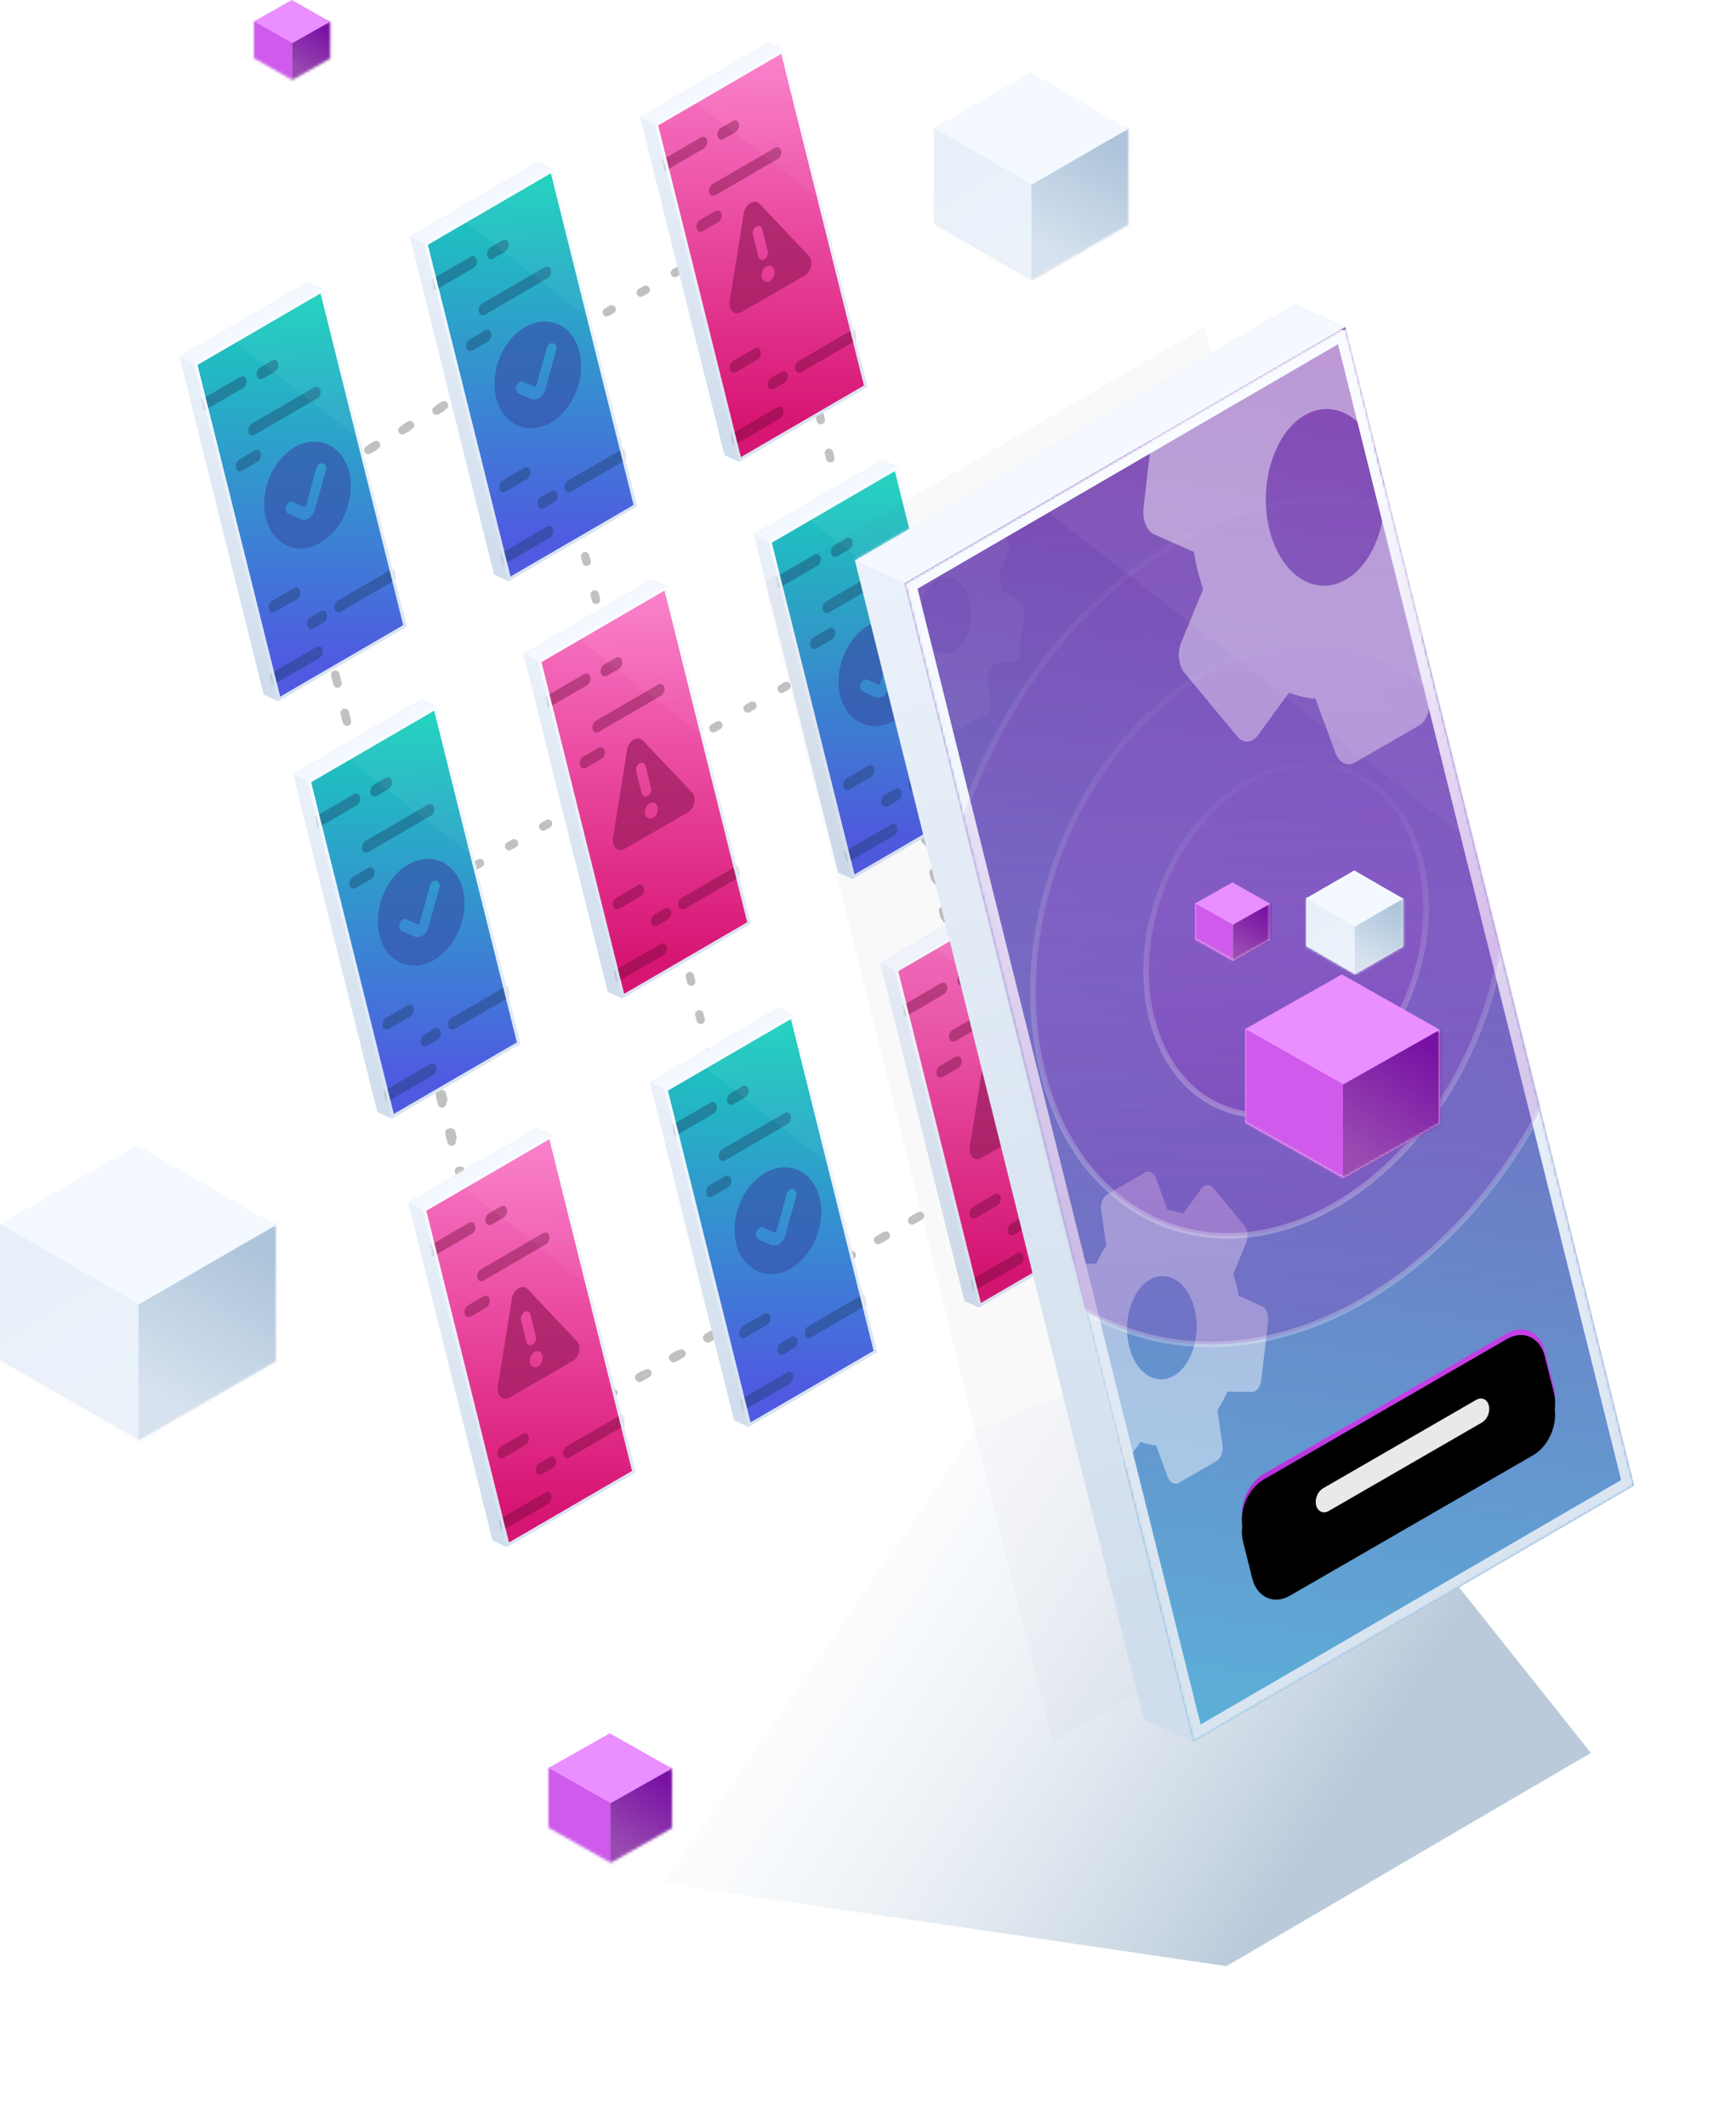 <?xml version="1.0" encoding="UTF-8"?> <svg xmlns="http://www.w3.org/2000/svg" xmlns:xlink="http://www.w3.org/1999/xlink" width="618" height="757" viewBox="0 0 618 757"><defs><linearGradient id="b" x1="41.593%" x2="50%" y1="14.233%" y2="93.709%"><stop offset="0%" stop-color="#EAF1FA"></stop><stop offset="100%" stop-color="#D0DDEC"></stop></linearGradient><path id="a" d="M46.118.644L.354 27.24l29.981 120.247 5.155 2.342L76.1 120.89 51.273 2.986z"></path><path id="d" d="M51.273 2.986L5.509 29.584 35.49 149.83l45.764-26.597z"></path><linearGradient id="f" x1="50%" x2="50%" y1="0%" y2="91.469%"><stop offset="0%" stop-color="#16D1BB"></stop><stop offset="100%" stop-color="#4F5AE1"></stop></linearGradient><linearGradient id="e" x1="44.754%" x2="51.326%" y1="10.531%" y2="91.092%"><stop offset="0%" stop-color="#F9FCFF"></stop><stop offset="100%" stop-color="#D9E4F1"></stop></linearGradient><path id="h" d="M51.273 2.986L5.509 29.584 35.49 149.83l45.764-26.597z"></path><linearGradient id="i" x1="40.28%" x2="63.439%" y1="34.664%" y2="72.929%"><stop offset="0%" stop-color="#FFF"></stop><stop offset="100%" stop-color="#FFF" stop-opacity=".76"></stop></linearGradient><path id="k" d="M46.118.644L.354 27.24l29.981 120.247 5.155 2.342L76.1 120.89 51.273 2.986z"></path><path id="m" d="M51.273 2.986L5.509 29.584 35.49 149.83l45.764-26.597z"></path><path id="o" d="M51.273 2.986L5.509 29.584 35.49 149.83l45.764-26.597z"></path><path id="q" d="M46.118.644L.354 27.24l29.981 120.247 5.155 2.342L76.1 120.89 51.273 2.986z"></path><path id="s" d="M51.273 2.986L5.509 29.584 35.49 149.83l45.764-26.597z"></path><linearGradient id="t" x1="50%" x2="50%" y1="0%" y2="91.469%"><stop offset="0%" stop-color="#FA7AC8"></stop><stop offset="100%" stop-color="#D71573"></stop></linearGradient><path id="v" d="M51.273 2.986L5.509 29.584 35.49 149.83l45.764-26.597z"></path><path id="x" d="M46.118.644L.354 27.24l29.981 120.247 5.155 2.342L76.1 120.89 51.273 2.986z"></path><path id="z" d="M51.273 2.986L5.509 29.584 35.49 149.83l45.764-26.597z"></path><path id="B" d="M51.273 2.986L5.509 29.584 35.49 149.83l45.764-26.597z"></path><path id="D" d="M46.118.644L.354 27.24l29.981 120.247 5.155 2.342L76.1 120.89 51.273 2.986z"></path><path id="F" d="M51.273 2.986L5.509 29.584 35.49 149.83l45.764-26.597z"></path><path id="H" d="M51.273 2.986L5.509 29.584 35.49 149.83l45.764-26.597z"></path><path id="J" d="M46.118.644L.354 27.24l29.981 120.247 5.155 2.342L76.1 120.89 51.273 2.986z"></path><path id="L" d="M51.273 2.986L5.509 29.584 35.49 149.83l45.764-26.597z"></path><path id="N" d="M51.273 2.986L5.509 29.584 35.49 149.83l45.764-26.597z"></path><path id="P" d="M46.118.644L.354 27.24l29.981 120.247 5.155 2.342L76.1 120.89 51.273 2.986z"></path><path id="R" d="M51.273 2.986L5.509 29.584 35.49 149.83l45.764-26.597z"></path><path id="T" d="M51.273 2.986L5.509 29.584 35.49 149.83l45.764-26.597z"></path><path id="V" d="M46.118.644L.354 27.24l29.981 120.247 5.155 2.342L76.1 120.89 51.273 2.986z"></path><path id="X" d="M51.273 2.986L5.509 29.584 35.49 149.83l45.764-26.597z"></path><path id="Z" d="M51.273 2.986L5.509 29.584 35.49 149.83l45.764-26.597z"></path><path id="ab" d="M46.118.644L.354 27.24l29.981 120.247 5.155 2.342L76.1 120.89 51.273 2.986z"></path><path id="ad" d="M51.273 2.986L5.509 29.584 35.49 149.83l45.764-26.597z"></path><path id="af" d="M51.273 2.986L5.509 29.584 35.49 149.83l45.764-26.597z"></path><filter id="ah" width="169.3%" height="135.8%" x="-34.7%" y="-17.9%"><feGaussianBlur in="SourceGraphic" stdDeviation="30"></feGaussianBlur></filter><linearGradient id="ai" x1="9.422%" x2="74.959%" y1="39.635%" y2="69.064%"><stop offset="0%" stop-color="#E9F1FA" stop-opacity="0"></stop><stop offset="100%" stop-color="#9DB4CB"></stop></linearGradient><filter id="aj" width="145.4%" height="165.2%" x="-22.7%" y="-32.6%"><feGaussianBlur in="SourceGraphic" stdDeviation="25"></feGaussianBlur></filter><linearGradient id="al" x1="41.593%" x2="50%" y1="14.233%" y2="93.709%"><stop offset="0%" stop-color="#EAF1FA"></stop><stop offset="100%" stop-color="#D0DDEC"></stop></linearGradient><path id="ak" d="M156.919.007L.015 91.198l102.792 412.274 17.673 8.032 139.23-99.223L174.593 8.038z"></path><linearGradient id="ao" x1="54.144%" x2="43.853%" y1="-8.394%" y2="132.339%"><stop offset="0%" stop-color="#8330AC"></stop><stop offset="100%" stop-color="#50D7E5"></stop></linearGradient><path id="an" d="M174.592 8.038L17.688 99.23 120.48 511.504l156.904-91.192z"></path><path id="ap" d="M174.592 8.038L17.688 99.23 120.48 511.504l156.904-91.192z"></path><linearGradient id="ar" x1="40.28%" x2="63.439%" y1="34.664%" y2="72.929%"><stop offset="0%" stop-color="#FFF"></stop><stop offset="100%" stop-color="#FFF" stop-opacity=".76"></stop></linearGradient><linearGradient id="au" x1="50%" x2="59.586%" y1="34.09%" y2="64.426%"><stop offset="0%" stop-color="#C43EE5"></stop><stop offset="100%" stop-color="#921DC6"></stop></linearGradient><path id="at" d="M128.392 409l86.603-50c5.739-3.314 11.744-.577 13.412 6.113l3.272 13.122c1.668 6.69-1.633 14.799-7.372 18.113l-86.603 50c-5.74 3.313-11.744.577-13.412-6.113l-3.272-13.122c-1.668-6.69 1.633-14.8 7.372-18.113z"></path><filter id="as" width="137.7%" height="146.6%" x="-18.8%" y="-16.6%"><feOffset dy="6" in="SourceAlpha" result="shadowOffsetOuter1"></feOffset><feGaussianBlur in="shadowOffsetOuter1" result="shadowBlurOuter1" stdDeviation="6"></feGaussianBlur><feColorMatrix in="shadowBlurOuter1" values="0 0 0 0 0.678 0 0 0 0 0.184 0 0 0 0 0.843 0 0 0 0.349 0"></feColorMatrix></filter><filter id="av" width="123.3%" height="128.8%" x="-11.7%" y="-7.8%"><feOffset dy="2" in="SourceAlpha" result="shadowOffsetInner1"></feOffset><feComposite in="shadowOffsetInner1" in2="SourceAlpha" k2="-1" k3="1" operator="arithmetic" result="shadowInnerInner1"></feComposite><feColorMatrix in="shadowInnerInner1" values="0 0 0 0 1 0 0 0 0 1 0 0 0 0 1 0 0 0 0.236 0"></feColorMatrix></filter><linearGradient id="aw" x1="44.754%" x2="51.326%" y1="10.531%" y2="91.092%"><stop offset="0%" stop-color="#F9FCFF"></stop><stop offset="100%" stop-color="#D9E4F1"></stop></linearGradient><linearGradient id="ay" x1="50%" x2="50%" y1="4.993%" y2="100%"><stop offset="0%" stop-color="#BC4ADB" stop-opacity=".02"></stop><stop offset="100%" stop-color="#8329AF" stop-opacity=".3"></stop></linearGradient><linearGradient id="ax" x1="50%" x2="50%" y1=".298%" y2="100%"><stop offset="0%" stop-color="#FFF" stop-opacity="0"></stop><stop offset="100%" stop-color="#FFF" stop-opacity=".277"></stop></linearGradient><linearGradient id="aA" x1="50%" x2="50%" y1="4.993%" y2="100%"><stop offset="0%" stop-color="#BC4ADB" stop-opacity=".02"></stop><stop offset="100%" stop-color="#8329AF" stop-opacity=".3"></stop></linearGradient><linearGradient id="az" x1="50%" x2="50%" y1=".298%" y2="100%"><stop offset="0%" stop-color="#FFF" stop-opacity="0"></stop><stop offset="100%" stop-color="#FFF" stop-opacity=".277"></stop></linearGradient><linearGradient id="aC" x1="50%" x2="50%" y1="4.993%" y2="100%"><stop offset="0%" stop-color="#BC4ADB" stop-opacity=".02"></stop><stop offset="100%" stop-color="#8329AF" stop-opacity=".3"></stop></linearGradient><linearGradient id="aB" x1="50%" x2="50%" y1=".298%" y2="100%"><stop offset="0%" stop-color="#FFF" stop-opacity="0"></stop><stop offset="100%" stop-color="#FFF" stop-opacity=".277"></stop></linearGradient><path id="aD" d="M20.225 0l-.001 9.786 1.6-.902 1.904 1.075V.218h20.26v21.206l-.033-.001-21.79 12.311L.019 21.223H.011l-.001-.005-.01-.005.01-.007L.011 0h20.214z"></path><linearGradient id="aF" x1="65.162%" x2="32.219%" y1="11.326%" y2="89.834%"><stop offset="0%" stop-color="#7912A3"></stop><stop offset="100%" stop-color="#994BB2"></stop></linearGradient><path id="aG" d="M12.479 0l-.001 6.039.987-.557 1.176.663V.135h12.5v13.084l-.019-.001-13.446 7.597-13.664-7.72H.007l-.001-.004L0 13.089l.006-.004V0H12.48z"></path><linearGradient id="aI" x1="65.162%" x2="32.219%" y1="11.326%" y2="89.834%"><stop offset="0%" stop-color="#7912A3"></stop><stop offset="100%" stop-color="#994BB2"></stop></linearGradient><path id="aJ" d="M31.843 0l-.001 15.409 2.518-1.422 2.999 1.695V.342h31.897v33.359l.002.002h-.002v.028h-.05L34.898 53.114.032 33.416H.017v-.008L0 33.398l.017-.01V0h31.826z"></path><linearGradient id="aL" x1="65.162%" x2="32.219%" y1="11.326%" y2="89.834%"><stop offset="0%" stop-color="#7912A3"></stop><stop offset="100%" stop-color="#994BB2"></stop></linearGradient><path id="aM" d="M12.264 0l-.001 5.935.97-.548 1.155.653V.132h12.285v12.859h-.019L13.44 20.456.012 12.869H.007l-.001-.004L0 12.863l.006-.004V0h12.258z"></path><linearGradient id="aO" x1="65.162%" x2="32.219%" y1="11.326%" y2="89.834%"><stop offset="0%" stop-color="#7912A3"></stop><stop offset="100%" stop-color="#994BB2"></stop></linearGradient><path id="aP" d="M31.77 0v15.712l2.512-1.45 2.993 1.729V.35H69.1v34.013l.002.002h-.002v.029l-.049-.001-34.231 19.765L.03 34.072H.017v-.008L0 34.054l.017-.01V0h31.754z"></path><linearGradient id="aQ" x1="36.56%" x2="69.96%" y1="7.626%" y2="92.949%"><stop offset="0%" stop-color="#E7F0F9"></stop><stop offset="100%" stop-color="#EBF2FA"></stop></linearGradient><linearGradient id="aS" x1="64.276%" x2="36.085%" y1="11.255%" y2="86.646%"><stop offset="0%" stop-color="#ADC4DA"></stop><stop offset="100%" stop-color="#D7E2EF"></stop></linearGradient><path id="aT" d="M15.885 0v7.856l1.256-.725 1.496.864V.175H34.55l-.001 17.006.001.001-.001.001v.014l-.023-.001-17.117 9.883L.016 17.036H.009l-.001-.004L0 17.027l.008-.005V0h15.877z"></path><linearGradient id="aU" x1="36.56%" x2="69.96%" y1="7.626%" y2="92.949%"><stop offset="0%" stop-color="#E7F0F9"></stop><stop offset="100%" stop-color="#EBF2FA"></stop></linearGradient><linearGradient id="aW" x1="64.276%" x2="36.085%" y1="11.255%" y2="86.646%"><stop offset="0%" stop-color="#ADC4DA"></stop><stop offset="100%" stop-color="#D7E2EF"></stop></linearGradient><path id="aX" d="M45.08 0v22.293l3.563-2.056 4.247 2.451V.496h45.156v48.263l.002.002h-.002v.041h-.071l-48.57 28.043L.043 48.346H.024v-.011L0 48.321l.024-.014V0H45.08z"></path><linearGradient id="aY" x1="36.56%" x2="69.96%" y1="7.626%" y2="92.949%"><stop offset="0%" stop-color="#E7F0F9"></stop><stop offset="100%" stop-color="#EBF2FA"></stop></linearGradient><linearGradient id="ba" x1="64.276%" x2="36.085%" y1="11.255%" y2="86.646%"><stop offset="0%" stop-color="#ADC4DA"></stop><stop offset="100%" stop-color="#D7E2EF"></stop></linearGradient></defs><g fill="none" fill-rule="evenodd"><path stroke="#C1C1C1" stroke-dasharray="2,12" stroke-linecap="round" stroke-linejoin="round" stroke-width="3" d="M276.881 88.06c-1.454-5.835-6.697-8.221-11.7-5.334l-152.716 88.171c-5.003 2.89-7.885 9.967-6.43 15.799l78.848 316.245c1.454 5.832 6.696 8.221 11.7 5.333l152.715-88.17c5.004-2.89 7.886-9.97 6.432-15.801L276.88 88.06z"></path><path stroke="#C1C1C1" stroke-dasharray="2,12" stroke-linecap="round" stroke-linejoin="round" stroke-width="3" d="M192.881 136.06c-1.454-5.835-6.697-8.221-11.7-5.334l-68.716 40.171c-5.003 2.89-7.885 9.967-6.43 15.799l78.848 316.245c1.454 5.832 6.696 8.221 11.7 5.333l68.715-40.17c5.004-2.89 7.886-9.97 6.432-15.801L192.88 136.06z"></path><path stroke="#C1C1C1" stroke-dasharray="2,12" stroke-linecap="round" stroke-linejoin="round" stroke-width="3" d="M314.881 236.06c-1.454-5.835-6.697-8.221-11.7-5.334l-152.716 88.171c-5.003 2.89-7.885 9.967-6.43 15.799l40.848 168.245c1.454 5.832 6.696 8.221 11.7 5.333l152.715-88.17c5.004-2.89 7.886-9.97 6.432-15.801L314.88 236.06z"></path><g transform="translate(63.55 99.75)"><mask id="c" fill="#fff"><use xlink:href="#a"></use></mask><use fill="url(#b)" xlink:href="#a"></use><path fill="#F4F9FF" d="M43.69-.497L-2.072 26.1l7.586 3.469L51.276 2.973z" mask="url(#c)"></path><mask id="g" fill="#fff"><use xlink:href="#d"></use></mask><path fill="url(#f)" stroke="url(#e)" stroke-width="1.05" d="M50.932 3.791L6.114 29.84 35.83 149.025l44.819-26.048L50.932 3.791z" mask="url(#g)"></path><g fill="#193860" mask="url(#g)" opacity=".387"><path d="M24.158 35.394c-.273-1.094-1.255-1.54-2.191-.997L8.326 42.325c-.937.545-1.476 1.875-1.203 2.97.273 1.094 1.255 1.54 2.192.996l13.64-7.928c.937-.544 1.476-1.874 1.203-2.97zM50.525 39.086c-.273-1.094-1.255-1.541-2.192-.997L26.134 50.991c-.936.545-1.475 1.875-1.202 2.97.273 1.094 1.255 1.54 2.191.996l22.2-12.902c.936-.544 1.475-1.875 1.202-2.969zM35.481 29.566c-.273-1.094-1.255-1.54-2.191-.996l-4.212 2.448c-.937.544-1.476 1.875-1.203 2.97.273 1.094 1.255 1.54 2.192.996l4.212-2.448c.936-.545 1.475-1.875 1.202-2.97zM51.336 131.429c-.273-1.095-1.255-1.541-2.191-.997l-18.506 10.755c-.937.545-1.475 1.875-1.203 2.97.273 1.094 1.255 1.54 2.192.996l18.506-10.755c.936-.544 1.475-1.875 1.202-2.97zM52.87 118.788c-.273-1.094-1.255-1.54-2.192-.996l-3.648 2.12c-.936.544-1.475 1.875-1.202 2.97.273 1.094 1.255 1.54 2.191.996l3.648-2.12c.937-.545 1.476-1.875 1.203-2.97zM43.244 110.523c-.273-1.095-1.255-1.541-2.192-.997l-7.636 4.438c-.937.545-1.476 1.875-1.203 2.97.273 1.094 1.255 1.54 2.192.996l7.636-4.438c.937-.544 1.475-1.875 1.203-2.97zM78.634 103.517c-.273-1.094-1.255-1.54-2.192-.996l-19.689 11.443c-.937.545-1.476 1.875-1.203 2.97.273 1.094 1.255 1.54 2.192.996l19.69-11.443c.936-.545 1.475-1.875 1.202-2.97zM29.295 61.604c-.273-1.095-1.255-1.541-2.192-.997l-5.473 3.181c-.937.544-1.476 1.875-1.203 2.97.273 1.094 1.255 1.54 2.192.996l5.473-3.181c.937-.544 1.476-1.875 1.203-2.97z"></path></g><path fill="#3656AC" fill-opacity=".708" d="M41.361 59.395c-8.082 4.667-12.676 16.187-10.175 25.52 2.5 9.333 11.21 13.173 19.292 8.506 8.083-4.666 12.676-16.186 10.175-25.52-2.5-9.332-11.21-13.172-19.292-8.506zm11.045 8.321l-3.857 13.935c-.345 1.26-1.103 2.362-2.072 3.01l-.247.142c-.9.519-1.874.601-2.705.23l-4.452-1.964c-.418-.184-.731-.58-.87-1.1-.29-1.078.24-2.407 1.174-2.946.45-.26.939-.303 1.356-.12l3.859 1.702c.139.063.302.049.453-.038a.872.872 0 0 0 .382-.526l3.638-13.11c.189-.68.615-1.262 1.15-1.57.932-.54 1.937-.096 2.226.98.114.426.105.908-.025 1.375h-.01z" mask="url(#g)"></path><mask id="j" fill="#fff"><use xlink:href="#h"></use></mask><path stroke="url(#e)" stroke-width="1.05" d="M50.932 3.791L6.114 29.84 35.83 149.025l44.819-26.048L50.932 3.791z"></path><path fill="url(#i)" d="M10.586 14.536l70.668 55.13L56.38-11.147z" mask="url(#j)" opacity=".239"></path></g><g transform="translate(145.55 57)"><mask id="l" fill="#fff"><use xlink:href="#k"></use></mask><use fill="url(#b)" xlink:href="#k"></use><path fill="#F4F9FF" d="M43.69-.497L-2.072 26.1l7.586 3.469L51.276 2.973z" mask="url(#l)"></path><mask id="n" fill="#fff"><use xlink:href="#m"></use></mask><path fill="url(#f)" stroke="url(#e)" stroke-width="1.05" d="M50.932 3.791L6.114 29.84 35.83 149.025l44.819-26.048L50.932 3.791z" mask="url(#n)"></path><g fill="#193860" mask="url(#n)" opacity=".387"><path d="M24.158 35.394c-.273-1.094-1.255-1.54-2.191-.997L8.326 42.325c-.937.545-1.476 1.875-1.203 2.97.273 1.094 1.255 1.54 2.192.996l13.64-7.928c.937-.544 1.476-1.874 1.203-2.97zM50.525 39.086c-.273-1.094-1.255-1.541-2.192-.997L26.134 50.991c-.936.545-1.475 1.875-1.202 2.97.273 1.094 1.255 1.54 2.191.996l22.2-12.902c.936-.544 1.475-1.875 1.202-2.969zM35.481 29.566c-.273-1.094-1.255-1.54-2.191-.996l-4.212 2.448c-.937.544-1.476 1.875-1.203 2.97.273 1.094 1.255 1.54 2.192.996l4.212-2.448c.936-.545 1.475-1.875 1.202-2.97zM51.336 131.429c-.273-1.095-1.255-1.541-2.191-.997l-18.506 10.755c-.937.545-1.475 1.875-1.203 2.97.273 1.094 1.255 1.54 2.192.996l18.506-10.755c.936-.544 1.475-1.875 1.202-2.97zM52.87 118.788c-.273-1.094-1.255-1.54-2.192-.996l-3.648 2.12c-.936.544-1.475 1.875-1.202 2.97.273 1.094 1.255 1.54 2.191.996l3.648-2.12c.937-.545 1.476-1.875 1.203-2.97zM43.244 110.523c-.273-1.095-1.255-1.541-2.192-.997l-7.636 4.438c-.937.545-1.476 1.875-1.203 2.97.273 1.094 1.255 1.54 2.192.996l7.636-4.438c.937-.544 1.475-1.875 1.203-2.97zM78.634 103.517c-.273-1.094-1.255-1.54-2.192-.996l-19.689 11.443c-.937.545-1.476 1.875-1.203 2.97.273 1.094 1.255 1.54 2.192.996l19.69-11.443c.936-.545 1.475-1.875 1.202-2.97zM29.295 61.604c-.273-1.095-1.255-1.541-2.192-.997l-5.473 3.181c-.937.544-1.476 1.875-1.203 2.97.273 1.094 1.255 1.54 2.192.996l5.473-3.181c.937-.544 1.476-1.875 1.203-2.97z"></path></g><path fill="#3656AC" fill-opacity=".708" d="M41.361 59.395c-8.082 4.667-12.676 16.187-10.175 25.52 2.5 9.333 11.21 13.173 19.292 8.506 8.083-4.666 12.676-16.186 10.175-25.52-2.5-9.332-11.21-13.172-19.292-8.506zm11.045 8.321l-3.857 13.935c-.345 1.26-1.103 2.362-2.072 3.01l-.247.142c-.9.519-1.874.601-2.705.23l-4.452-1.964c-.418-.184-.731-.58-.87-1.1-.29-1.078.24-2.407 1.174-2.946.45-.26.939-.303 1.356-.12l3.859 1.702c.139.063.302.049.453-.038a.872.872 0 0 0 .382-.526l3.638-13.11c.189-.68.615-1.262 1.15-1.57.932-.54 1.937-.096 2.226.98.114.426.105.908-.025 1.375h-.01z" mask="url(#n)"></path><mask id="p" fill="#fff"><use xlink:href="#o"></use></mask><path stroke="url(#e)" stroke-width="1.05" d="M50.932 3.791L6.114 29.84 35.83 149.025l44.819-26.048L50.932 3.791z"></path><path fill="url(#i)" d="M10.586 14.536l70.668 55.13L56.38-11.147z" mask="url(#p)" opacity=".239"></path></g><g transform="translate(227.55 14.5)"><mask id="r" fill="#fff"><use xlink:href="#q"></use></mask><use fill="url(#b)" xlink:href="#q"></use><path fill="#F4F9FF" d="M43.69-.497L-2.072 26.1l7.586 3.469L51.276 2.973z" mask="url(#r)"></path><mask id="u" fill="#fff"><use xlink:href="#s"></use></mask><path fill="url(#t)" stroke="url(#e)" stroke-width="1.05" d="M50.932 3.791L6.114 29.84 35.83 149.025l44.819-26.048L50.932 3.791z" mask="url(#u)"></path><g fill="#610431" mask="url(#u)" opacity=".387"><path d="M49.145 130.432c.936-.544 1.918-.098 2.191.997.273 1.094-.266 2.425-1.202 2.969l-18.506 10.755c-.937.545-1.919.098-2.192-.996-.272-1.095.266-2.425 1.203-2.97zm1.533-12.64c.937-.545 1.919-.098 2.192.996.273 1.095-.266 2.425-1.203 2.97l-3.648 2.12c-.936.544-1.918.098-2.191-.997-.273-1.094.266-2.425 1.202-2.969zm-9.626-8.266c.937-.544 1.919-.098 2.192.997.272 1.094-.266 2.425-1.203 2.969l-7.636 4.438c-.937.544-1.919.098-2.192-.997-.273-1.094.266-2.424 1.203-2.969zm35.39-7.005c.937-.545 1.919-.098 2.192.996.273 1.095-.266 2.425-1.203 2.97l-19.69 11.443c-.936.544-1.918.098-2.19-.997-.274-1.094.265-2.424 1.202-2.969zM27.103 60.607c.937-.544 1.919-.098 2.192.997.273 1.094-.266 2.425-1.203 2.969l-5.473 3.181c-.937.544-1.92.098-2.192-.997-.273-1.094.266-2.425 1.203-2.969zm21.23-22.518c.937-.544 1.92-.097 2.192.997.273 1.094-.266 2.425-1.203 2.97L27.123 54.956c-.936.545-1.918.098-2.191-.996-.273-1.095.266-2.425 1.202-2.97zm-26.366-3.692c.936-.544 1.918-.097 2.191.997.273 1.095-.266 2.425-1.202 2.97L9.315 46.29c-.937.545-1.919.098-2.192-.996-.273-1.095.266-2.425 1.203-2.97zM33.29 28.57c.936-.545 1.918-.098 2.191.996.273 1.095-.266 2.425-1.202 2.97l-4.212 2.448c-.937.544-1.919.098-2.192-.997-.273-1.094.266-2.425 1.203-2.97z"></path></g><path fill="#991B5B" fill-opacity=".681" d="M42.916 58.082c-.862-.906-2.152-1.043-3.343-.356-1.19.688-2.096 2.092-2.347 3.64l-5.012 31.42c-.227 1.45.159 2.813 1.016 3.587.866.762 2.074.834 3.19.19L58.87 83.6c1.112-.646 1.981-1.916 2.296-3.357.304-1.444 0-2.854-.803-3.709L42.916 58.082zm.73 26.166c-.355-1.42.356-3.168 1.575-3.871 1.218-.704 2.512-.114 2.866 1.306.354 1.42-.357 3.168-1.576 3.871-1.218.703-2.512.114-2.866-1.306zm-3.157-15.206c-.266-1.065.268-2.375 1.182-2.903.913-.528 1.884-.085 2.15.98l1.936 7.766c.265 1.065-.268 2.375-1.182 2.903-.914.528-1.884.085-2.15-.98l-1.936-7.766z" mask="url(#u)"></path><mask id="w" fill="#fff"><use xlink:href="#v"></use></mask><path stroke="url(#e)" stroke-width="1.05" d="M50.932 3.791L6.114 29.84 35.83 149.025l44.819-26.048L50.932 3.791z"></path><path fill="url(#i)" d="M10.586 14.536l70.668 55.13L56.38-11.147z" mask="url(#w)" opacity=".239"></path></g><g transform="translate(104 248.25)"><mask id="y" fill="#fff"><use xlink:href="#x"></use></mask><use fill="url(#b)" xlink:href="#x"></use><path fill="#F4F9FF" d="M43.69-.497L-2.072 26.1l7.586 3.469L51.276 2.973z" mask="url(#y)"></path><mask id="A" fill="#fff"><use xlink:href="#z"></use></mask><path fill="url(#f)" stroke="url(#e)" stroke-width="1.05" d="M50.932 3.791L6.114 29.84 35.83 149.025l44.819-26.048L50.932 3.791z" mask="url(#A)"></path><g fill="#193860" mask="url(#A)" opacity=".387"><path d="M24.158 35.394c-.273-1.094-1.255-1.54-2.191-.997L8.326 42.325c-.937.545-1.476 1.875-1.203 2.97.273 1.094 1.255 1.54 2.192.996l13.64-7.928c.937-.544 1.476-1.874 1.203-2.97zM50.525 39.086c-.273-1.094-1.255-1.541-2.192-.997L26.134 50.991c-.936.545-1.475 1.875-1.202 2.97.273 1.094 1.255 1.54 2.191.996l22.2-12.902c.936-.544 1.475-1.875 1.202-2.969zM35.481 29.566c-.273-1.094-1.255-1.54-2.191-.996l-4.212 2.448c-.937.544-1.476 1.875-1.203 2.97.273 1.094 1.255 1.54 2.192.996l4.212-2.448c.936-.545 1.475-1.875 1.202-2.97zM51.336 131.429c-.273-1.095-1.255-1.541-2.191-.997l-18.506 10.755c-.937.545-1.475 1.875-1.203 2.97.273 1.094 1.255 1.54 2.192.996l18.506-10.755c.936-.544 1.475-1.875 1.202-2.97zM52.87 118.788c-.273-1.094-1.255-1.54-2.192-.996l-3.648 2.12c-.936.544-1.475 1.875-1.202 2.97.273 1.094 1.255 1.54 2.191.996l3.648-2.12c.937-.545 1.476-1.875 1.203-2.97zM43.244 110.523c-.273-1.095-1.255-1.541-2.192-.997l-7.636 4.438c-.937.545-1.476 1.875-1.203 2.97.273 1.094 1.255 1.54 2.192.996l7.636-4.438c.937-.544 1.475-1.875 1.203-2.97zM78.634 103.517c-.273-1.094-1.255-1.54-2.192-.996l-19.689 11.443c-.937.545-1.476 1.875-1.203 2.97.273 1.094 1.255 1.54 2.192.996l19.69-11.443c.936-.545 1.475-1.875 1.202-2.97zM29.295 61.604c-.273-1.095-1.255-1.541-2.192-.997l-5.473 3.181c-.937.544-1.476 1.875-1.203 2.97.273 1.094 1.255 1.54 2.192.996l5.473-3.181c.937-.544 1.476-1.875 1.203-2.97z"></path></g><path fill="#3656AC" fill-opacity=".708" d="M41.361 59.395c-8.082 4.667-12.676 16.187-10.175 25.52 2.5 9.333 11.21 13.173 19.292 8.506 8.083-4.666 12.676-16.186 10.175-25.52-2.5-9.332-11.21-13.172-19.292-8.506zm11.045 8.321l-3.857 13.935c-.345 1.26-1.103 2.362-2.072 3.01l-.247.142c-.9.519-1.874.601-2.705.23l-4.452-1.964c-.418-.184-.731-.58-.87-1.1-.29-1.078.24-2.407 1.174-2.946.45-.26.939-.303 1.356-.12l3.859 1.702c.139.063.302.049.453-.038a.872.872 0 0 0 .382-.526l3.638-13.11c.189-.68.615-1.262 1.15-1.57.932-.54 1.937-.096 2.226.98.114.426.105.908-.025 1.375h-.01z" mask="url(#A)"></path><mask id="C" fill="#fff"><use xlink:href="#B"></use></mask><path stroke="url(#e)" stroke-width="1.05" d="M50.932 3.791L6.114 29.84 35.83 149.025l44.819-26.048L50.932 3.791z"></path><path fill="url(#i)" d="M10.586 14.536l70.668 55.13L56.38-11.147z" mask="url(#C)" opacity=".239"></path></g><g transform="translate(186 205.5)"><mask id="E" fill="#fff"><use xlink:href="#D"></use></mask><use fill="url(#b)" xlink:href="#D"></use><path fill="#F4F9FF" d="M43.69-.497L-2.072 26.1l7.586 3.469L51.276 2.973z" mask="url(#E)"></path><mask id="G" fill="#fff"><use xlink:href="#F"></use></mask><path fill="url(#t)" stroke="url(#e)" stroke-width="1.05" d="M50.932 3.791L6.114 29.84 35.83 149.025l44.819-26.048L50.932 3.791z" mask="url(#G)"></path><g fill="#610431" mask="url(#G)" opacity=".387"><path d="M49.145 130.432c.936-.544 1.918-.098 2.191.997.273 1.094-.266 2.425-1.202 2.969l-18.506 10.755c-.937.545-1.919.098-2.192-.996-.272-1.095.266-2.425 1.203-2.97zm1.533-12.64c.937-.545 1.919-.098 2.192.996.273 1.095-.266 2.425-1.203 2.97l-3.648 2.12c-.936.544-1.918.098-2.191-.997-.273-1.094.266-2.425 1.202-2.969zm-9.626-8.266c.937-.544 1.919-.098 2.192.997.272 1.094-.266 2.425-1.203 2.969l-7.636 4.438c-.937.544-1.919.098-2.192-.997-.273-1.094.266-2.424 1.203-2.969zm35.39-7.005c.937-.545 1.919-.098 2.192.996.273 1.095-.266 2.425-1.203 2.97l-19.69 11.443c-.936.544-1.918.098-2.19-.997-.274-1.094.265-2.424 1.202-2.969zM27.103 60.607c.937-.544 1.919-.098 2.192.997.273 1.094-.266 2.425-1.203 2.969l-5.473 3.181c-.937.544-1.92.098-2.192-.997-.273-1.094.266-2.425 1.203-2.969zm21.23-22.518c.937-.544 1.92-.097 2.192.997.273 1.094-.266 2.425-1.203 2.97L27.123 54.956c-.936.545-1.918.098-2.191-.996-.273-1.095.266-2.425 1.202-2.97zm-26.366-3.692c.936-.544 1.918-.097 2.191.997.273 1.095-.266 2.425-1.202 2.97L9.315 46.29c-.937.545-1.919.098-2.192-.996-.273-1.095.266-2.425 1.203-2.97zM33.29 28.57c.936-.545 1.918-.098 2.191.996.273 1.095-.266 2.425-1.202 2.97l-4.212 2.448c-.937.544-1.919.098-2.192-.997-.273-1.094.266-2.425 1.203-2.97z"></path></g><path fill="#991B5B" fill-opacity=".681" d="M42.916 58.082c-.862-.906-2.152-1.043-3.343-.356-1.19.688-2.096 2.092-2.347 3.64l-5.012 31.42c-.227 1.45.159 2.813 1.016 3.587.866.762 2.074.834 3.19.19L58.87 83.6c1.112-.646 1.981-1.916 2.296-3.357.304-1.444 0-2.854-.803-3.709L42.916 58.082zm.73 26.166c-.355-1.42.356-3.168 1.575-3.871 1.218-.704 2.512-.114 2.866 1.306.354 1.42-.357 3.168-1.576 3.871-1.218.703-2.512.114-2.866-1.306zm-3.157-15.206c-.266-1.065.268-2.375 1.182-2.903.913-.528 1.884-.085 2.15.98l1.936 7.766c.265 1.065-.268 2.375-1.182 2.903-.914.528-1.884.085-2.15-.98l-1.936-7.766z" mask="url(#G)"></path><mask id="I" fill="#fff"><use xlink:href="#H"></use></mask><path stroke="url(#e)" stroke-width="1.05" d="M50.932 3.791L6.114 29.84 35.83 149.025l44.819-26.048L50.932 3.791z"></path><path fill="url(#i)" d="M10.586 14.536l70.668 55.13L56.38-11.147z" mask="url(#I)" opacity=".239"></path></g><g transform="translate(268 163)"><mask id="K" fill="#fff"><use xlink:href="#J"></use></mask><use fill="url(#b)" xlink:href="#J"></use><path fill="#F4F9FF" d="M43.69-.497L-2.072 26.1l7.586 3.469L51.276 2.973z" mask="url(#K)"></path><mask id="M" fill="#fff"><use xlink:href="#L"></use></mask><path fill="url(#f)" stroke="url(#e)" stroke-width="1.05" d="M50.932 3.791L6.114 29.84 35.83 149.025l44.819-26.048L50.932 3.791z" mask="url(#M)"></path><g fill="#193860" mask="url(#M)" opacity=".387"><path d="M24.158 35.394c-.273-1.094-1.255-1.54-2.191-.997L8.326 42.325c-.937.545-1.476 1.875-1.203 2.97.273 1.094 1.255 1.54 2.192.996l13.64-7.928c.937-.544 1.476-1.874 1.203-2.97zM50.525 39.086c-.273-1.094-1.255-1.541-2.192-.997L26.134 50.991c-.936.545-1.475 1.875-1.202 2.97.273 1.094 1.255 1.54 2.191.996l22.2-12.902c.936-.544 1.475-1.875 1.202-2.969zM35.481 29.566c-.273-1.094-1.255-1.54-2.191-.996l-4.212 2.448c-.937.544-1.476 1.875-1.203 2.97.273 1.094 1.255 1.54 2.192.996l4.212-2.448c.936-.545 1.475-1.875 1.202-2.97zM51.336 131.429c-.273-1.095-1.255-1.541-2.191-.997l-18.506 10.755c-.937.545-1.475 1.875-1.203 2.97.273 1.094 1.255 1.54 2.192.996l18.506-10.755c.936-.544 1.475-1.875 1.202-2.97zM52.87 118.788c-.273-1.094-1.255-1.54-2.192-.996l-3.648 2.12c-.936.544-1.475 1.875-1.202 2.97.273 1.094 1.255 1.54 2.191.996l3.648-2.12c.937-.545 1.476-1.875 1.203-2.97zM43.244 110.523c-.273-1.095-1.255-1.541-2.192-.997l-7.636 4.438c-.937.545-1.476 1.875-1.203 2.97.273 1.094 1.255 1.54 2.192.996l7.636-4.438c.937-.544 1.475-1.875 1.203-2.97zM78.634 103.517c-.273-1.094-1.255-1.54-2.192-.996l-19.689 11.443c-.937.545-1.476 1.875-1.203 2.97.273 1.094 1.255 1.54 2.192.996l19.69-11.443c.936-.545 1.475-1.875 1.202-2.97zM29.295 61.604c-.273-1.095-1.255-1.541-2.192-.997l-5.473 3.181c-.937.544-1.476 1.875-1.203 2.97.273 1.094 1.255 1.54 2.192.996l5.473-3.181c.937-.544 1.476-1.875 1.203-2.97z"></path></g><path fill="#3656AC" fill-opacity=".708" d="M41.361 59.395c-8.082 4.667-12.676 16.187-10.175 25.52 2.5 9.333 11.21 13.173 19.292 8.506 8.083-4.666 12.676-16.186 10.175-25.52-2.5-9.332-11.21-13.172-19.292-8.506zm11.045 8.321l-3.857 13.935c-.345 1.26-1.103 2.362-2.072 3.01l-.247.142c-.9.519-1.874.601-2.705.23l-4.452-1.964c-.418-.184-.731-.58-.87-1.1-.29-1.078.24-2.407 1.174-2.946.45-.26.939-.303 1.356-.12l3.859 1.702c.139.063.302.049.453-.038a.872.872 0 0 0 .382-.526l3.638-13.11c.189-.68.615-1.262 1.15-1.57.932-.54 1.937-.096 2.226.98.114.426.105.908-.025 1.375h-.01z" mask="url(#M)"></path><mask id="O" fill="#fff"><use xlink:href="#N"></use></mask><path stroke="url(#e)" stroke-width="1.05" d="M50.932 3.791L6.114 29.84 35.83 149.025l44.819-26.048L50.932 3.791z"></path><path fill="url(#i)" d="M10.586 14.536l70.668 55.13L56.38-11.147z" mask="url(#O)" opacity=".239"></path></g><g transform="translate(145 400.75)"><mask id="Q" fill="#fff"><use xlink:href="#P"></use></mask><use fill="url(#b)" xlink:href="#P"></use><path fill="#F4F9FF" d="M43.69-.497L-2.072 26.1l7.586 3.469L51.276 2.973z" mask="url(#Q)"></path><mask id="S" fill="#fff"><use xlink:href="#R"></use></mask><path fill="url(#t)" stroke="url(#e)" stroke-width="1.05" d="M50.932 3.791L6.114 29.84 35.83 149.025l44.819-26.048L50.932 3.791z" mask="url(#S)"></path><g fill="#610431" mask="url(#S)" opacity=".387"><path d="M49.145 130.432c.936-.544 1.918-.098 2.191.997.273 1.094-.266 2.425-1.202 2.969l-18.506 10.755c-.937.545-1.919.098-2.192-.996-.272-1.095.266-2.425 1.203-2.97zm1.533-12.64c.937-.545 1.919-.098 2.192.996.273 1.095-.266 2.425-1.203 2.97l-3.648 2.12c-.936.544-1.918.098-2.191-.997-.273-1.094.266-2.425 1.202-2.969zm-9.626-8.266c.937-.544 1.919-.098 2.192.997.272 1.094-.266 2.425-1.203 2.969l-7.636 4.438c-.937.544-1.919.098-2.192-.997-.273-1.094.266-2.424 1.203-2.969zm35.39-7.005c.937-.545 1.919-.098 2.192.996.273 1.095-.266 2.425-1.203 2.97l-19.69 11.443c-.936.544-1.918.098-2.19-.997-.274-1.094.265-2.424 1.202-2.969zM27.103 60.607c.937-.544 1.919-.098 2.192.997.273 1.094-.266 2.425-1.203 2.969l-5.473 3.181c-.937.544-1.92.098-2.192-.997-.273-1.094.266-2.425 1.203-2.969zm21.23-22.518c.937-.544 1.92-.097 2.192.997.273 1.094-.266 2.425-1.203 2.97L27.123 54.956c-.936.545-1.918.098-2.191-.996-.273-1.095.266-2.425 1.202-2.97zm-26.366-3.692c.936-.544 1.918-.097 2.191.997.273 1.095-.266 2.425-1.202 2.97L9.315 46.29c-.937.545-1.919.098-2.192-.996-.273-1.095.266-2.425 1.203-2.97zM33.29 28.57c.936-.545 1.918-.098 2.191.996.273 1.095-.266 2.425-1.202 2.97l-4.212 2.448c-.937.544-1.919.098-2.192-.997-.273-1.094.266-2.425 1.203-2.97z"></path></g><path fill="#991B5B" fill-opacity=".681" d="M42.916 58.082c-.862-.906-2.152-1.043-3.343-.356-1.19.688-2.096 2.092-2.347 3.64l-5.012 31.42c-.227 1.45.159 2.813 1.016 3.587.866.762 2.074.834 3.19.19L58.87 83.6c1.112-.646 1.981-1.916 2.296-3.357.304-1.444 0-2.854-.803-3.709L42.916 58.082zm.73 26.166c-.355-1.42.356-3.168 1.575-3.871 1.218-.704 2.512-.114 2.866 1.306.354 1.42-.357 3.168-1.576 3.871-1.218.703-2.512.114-2.866-1.306zm-3.157-15.206c-.266-1.065.268-2.375 1.182-2.903.913-.528 1.884-.085 2.15.98l1.936 7.766c.265 1.065-.268 2.375-1.182 2.903-.914.528-1.884.085-2.15-.98l-1.936-7.766z" mask="url(#S)"></path><mask id="U" fill="#fff"><use xlink:href="#T"></use></mask><path stroke="url(#e)" stroke-width="1.05" d="M50.932 3.791L6.114 29.84 35.83 149.025l44.819-26.048L50.932 3.791z"></path><path fill="url(#i)" d="M10.586 14.536l70.668 55.13L56.38-11.147z" mask="url(#U)" opacity=".239"></path></g><g transform="translate(231 358)"><mask id="W" fill="#fff"><use xlink:href="#V"></use></mask><use fill="url(#b)" xlink:href="#V"></use><path fill="#F4F9FF" d="M43.69-.497L-2.072 26.1l7.586 3.469L51.276 2.973z" mask="url(#W)"></path><mask id="Y" fill="#fff"><use xlink:href="#X"></use></mask><path fill="url(#f)" stroke="url(#e)" stroke-width="1.05" d="M50.932 3.791L6.114 29.84 35.83 149.025l44.819-26.048L50.932 3.791z" mask="url(#Y)"></path><g fill="#193860" mask="url(#Y)" opacity=".387"><path d="M24.158 35.394c-.273-1.094-1.255-1.54-2.191-.997L8.326 42.325c-.937.545-1.476 1.875-1.203 2.97.273 1.094 1.255 1.54 2.192.996l13.64-7.928c.937-.544 1.476-1.874 1.203-2.97zM50.525 39.086c-.273-1.094-1.255-1.541-2.192-.997L26.134 50.991c-.936.545-1.475 1.875-1.202 2.97.273 1.094 1.255 1.54 2.191.996l22.2-12.902c.936-.544 1.475-1.875 1.202-2.969zM35.481 29.566c-.273-1.094-1.255-1.54-2.191-.996l-4.212 2.448c-.937.544-1.476 1.875-1.203 2.97.273 1.094 1.255 1.54 2.192.996l4.212-2.448c.936-.545 1.475-1.875 1.202-2.97zM51.336 131.429c-.273-1.095-1.255-1.541-2.191-.997l-18.506 10.755c-.937.545-1.475 1.875-1.203 2.97.273 1.094 1.255 1.54 2.192.996l18.506-10.755c.936-.544 1.475-1.875 1.202-2.97zM52.87 118.788c-.273-1.094-1.255-1.54-2.192-.996l-3.648 2.12c-.936.544-1.475 1.875-1.202 2.97.273 1.094 1.255 1.54 2.191.996l3.648-2.12c.937-.545 1.476-1.875 1.203-2.97zM43.244 110.523c-.273-1.095-1.255-1.541-2.192-.997l-7.636 4.438c-.937.545-1.476 1.875-1.203 2.97.273 1.094 1.255 1.54 2.192.996l7.636-4.438c.937-.544 1.475-1.875 1.203-2.97zM78.634 103.517c-.273-1.094-1.255-1.54-2.192-.996l-19.689 11.443c-.937.545-1.476 1.875-1.203 2.97.273 1.094 1.255 1.54 2.192.996l19.69-11.443c.936-.545 1.475-1.875 1.202-2.97zM29.295 61.604c-.273-1.095-1.255-1.541-2.192-.997l-5.473 3.181c-.937.544-1.476 1.875-1.203 2.97.273 1.094 1.255 1.54 2.192.996l5.473-3.181c.937-.544 1.476-1.875 1.203-2.97z"></path></g><path fill="#3656AC" fill-opacity=".708" d="M41.361 59.395c-8.082 4.667-12.676 16.187-10.175 25.52 2.5 9.333 11.21 13.173 19.292 8.506 8.083-4.666 12.676-16.186 10.175-25.52-2.5-9.332-11.21-13.172-19.292-8.506zm11.045 8.321l-3.857 13.935c-.345 1.26-1.103 2.362-2.072 3.01l-.247.142c-.9.519-1.874.601-2.705.23l-4.452-1.964c-.418-.184-.731-.58-.87-1.1-.29-1.078.24-2.407 1.174-2.946.45-.26.939-.303 1.356-.12l3.859 1.702c.139.063.302.049.453-.038a.872.872 0 0 0 .382-.526l3.638-13.11c.189-.68.615-1.262 1.15-1.57.932-.54 1.937-.096 2.226.98.114.426.105.908-.025 1.375h-.01z" mask="url(#Y)"></path><mask id="aa" fill="#fff"><use xlink:href="#Z"></use></mask><path stroke="url(#e)" stroke-width="1.05" d="M50.932 3.791L6.114 29.84 35.83 149.025l44.819-26.048L50.932 3.791z"></path><path fill="url(#i)" d="M10.586 14.536l70.668 55.13L56.38-11.147z" mask="url(#aa)" opacity=".239"></path></g><g transform="translate(313 315.5)"><mask id="ac" fill="#fff"><use xlink:href="#ab"></use></mask><use fill="url(#b)" xlink:href="#ab"></use><path fill="#F4F9FF" d="M43.69-.497L-2.072 26.1l7.586 3.469L51.276 2.973z" mask="url(#ac)"></path><mask id="ae" fill="#fff"><use xlink:href="#ad"></use></mask><path fill="url(#t)" stroke="url(#e)" stroke-width="1.05" d="M50.932 3.791L6.114 29.84 35.83 149.025l44.819-26.048L50.932 3.791z" mask="url(#ae)"></path><g fill="#610431" mask="url(#ae)" opacity=".387"><path d="M49.145 130.432c.936-.544 1.918-.098 2.191.997.273 1.094-.266 2.425-1.202 2.969l-18.506 10.755c-.937.545-1.919.098-2.192-.996-.272-1.095.266-2.425 1.203-2.97zm1.533-12.64c.937-.545 1.919-.098 2.192.996.273 1.095-.266 2.425-1.203 2.97l-3.648 2.12c-.936.544-1.918.098-2.191-.997-.273-1.094.266-2.425 1.202-2.969zm-9.626-8.266c.937-.544 1.919-.098 2.192.997.272 1.094-.266 2.425-1.203 2.969l-7.636 4.438c-.937.544-1.919.098-2.192-.997-.273-1.094.266-2.424 1.203-2.969zm35.39-7.005c.937-.545 1.919-.098 2.192.996.273 1.095-.266 2.425-1.203 2.97l-19.69 11.443c-.936.544-1.918.098-2.19-.997-.274-1.094.265-2.424 1.202-2.969zM27.103 60.607c.937-.544 1.919-.098 2.192.997.273 1.094-.266 2.425-1.203 2.969l-5.473 3.181c-.937.544-1.92.098-2.192-.997-.273-1.094.266-2.425 1.203-2.969zm21.23-22.518c.937-.544 1.92-.097 2.192.997.273 1.094-.266 2.425-1.203 2.97L27.123 54.956c-.936.545-1.918.098-2.191-.996-.273-1.095.266-2.425 1.202-2.97zm-26.366-3.692c.936-.544 1.918-.097 2.191.997.273 1.095-.266 2.425-1.202 2.97L9.315 46.29c-.937.545-1.919.098-2.192-.996-.273-1.095.266-2.425 1.203-2.97zM33.29 28.57c.936-.545 1.918-.098 2.191.996.273 1.095-.266 2.425-1.202 2.97l-4.212 2.448c-.937.544-1.919.098-2.192-.997-.273-1.094.266-2.425 1.203-2.97z"></path></g><path fill="#991B5B" fill-opacity=".681" d="M42.916 58.082c-.862-.906-2.152-1.043-3.343-.356-1.19.688-2.096 2.092-2.347 3.64l-5.012 31.42c-.227 1.45.159 2.813 1.016 3.587.866.762 2.074.834 3.19.19L58.87 83.6c1.112-.646 1.981-1.916 2.296-3.357.304-1.444 0-2.854-.803-3.709L42.916 58.082zm.73 26.166c-.355-1.42.356-3.168 1.575-3.871 1.218-.704 2.512-.114 2.866 1.306.354 1.42-.357 3.168-1.576 3.871-1.218.703-2.512.114-2.866-1.306zm-3.157-15.206c-.266-1.065.268-2.375 1.182-2.903.913-.528 1.884-.085 2.15.98l1.936 7.766c.265 1.065-.268 2.375-1.182 2.903-.914.528-1.884.085-2.15-.98l-1.936-7.766z" mask="url(#ae)"></path><mask id="ag" fill="#fff"><use xlink:href="#af"></use></mask><path stroke="url(#e)" stroke-width="1.05" d="M50.932 3.791L6.114 29.84 35.83 149.025l44.819-26.048L50.932 3.791z"></path><path fill="url(#i)" d="M10.586 14.536l70.668 55.13L56.38-11.147z" mask="url(#ag)" opacity=".239"></path></g><path fill="#3F134F" d="M428.792 116.362L271.89 207.554 374.68 619.828l156.903-91.192z" filter="url(#ah)" opacity=".168" transform="translate(.136)"></path><path fill="url(#ai)" fill-opacity=".7" d="M436.463 699.676l-200.599-29.438 111.298-161.242 96.385-39.272L566.2 623.807z" filter="url(#aj)" transform="translate(.136)"></path><g transform="translate(304.336 108.324)"><mask id="am" fill="#fff"><use xlink:href="#ak"></use></mask><use fill="url(#al)" xlink:href="#ak"></use><path fill="#F4F9FF" d="M148.594-3.904L-8.305 87.284 17.704 99.18 174.602 7.992z" mask="url(#am)"></path><use fill="url(#ao)" xlink:href="#an"></use><mask id="aq" fill="#fff"><use xlink:href="#ap"></use></mask><path fill="#FFF" d="M116.155 120.322l7.83-18.958a85.865 85.865 0 0 1-1.912-6.48 89.525 89.525 0 0 1-1.393-6.778l-14.136-6.286c-2.63-1.192-4.237-5.078-3.812-9.332l4.174-35.63c.402-3.982 2.654-7.207 5.733-7.302l14.858.168c1.826-4.068 3.874-7.794 6.123-11.127L130.553-2.74c-.632-4.021.915-8.228 3.597-9.777l22.888-13.215c2.682-1.548 5.669.042 6.928 3.634l7.03 19.134c3.039.22 6.148.937 9.418 2.154l11.075-15.166c2.088-2.787 5.386-2.917 7.409-.352L217.577 6.15c2.184 2.572 2.712 7.247 1.232 10.88l-7.83 18.959c.79 2.365 1.409 4.46 1.91 6.472.502 2.012.952 4.205 1.394 6.778l14.135 6.286c2.634 1.2 4.235 5.088 3.808 9.335l-4.174 35.63c-.404 3.974-2.628 7.2-5.733 7.302l-14.858-.168c-1.823 4.057-3.871 7.784-6.118 11.124l3.065 21.331c.636 4.035-.906 8.24-3.593 9.791l-22.889 13.215c-2.682 1.549-5.673-.039-6.933-3.63l-7.028-19.127c-3.04-.228-6.143-.94-9.42-2.162l-11.074 15.166c-.538.72-1.144 1.28-1.816 1.668-1.93 1.114-4.093.589-5.591-1.309l-18.743-22.574c-2.128-2.689-2.62-7.218-1.166-10.794zm58.627-22.381c10.976-6.337 16.63-24.618 12.606-40.758-4.024-16.14-16.223-24.113-27.2-17.775-10.977 6.337-16.63 24.617-12.606 40.757 4.024 16.14 16.223 24.113 27.2 17.776zM79.286 394.348l4.574-11.075a50.163 50.163 0 0 1-1.117-3.786 52.3 52.3 0 0 1-.814-3.96l-8.258-3.672c-1.537-.697-2.475-2.966-2.227-5.452l2.438-20.815c.235-2.326 1.551-4.21 3.35-4.266l8.68.098c1.067-2.377 2.263-4.554 3.577-6.5l-1.792-12.467c-.37-2.349.535-4.807 2.101-5.711l13.372-7.72c1.567-.905 3.312.024 4.048 2.122l4.107 11.178c1.775.13 3.591.548 5.501 1.259l6.47-8.86c1.22-1.629 3.147-1.704 4.329-.206l10.912 13.132c1.276 1.503 1.585 4.234.72 6.356l-4.574 11.076a50.37 50.37 0 0 1 1.116 3.781 54.3 54.3 0 0 1 .814 3.96l8.258 3.672c1.539.701 2.474 2.973 2.225 5.454l-2.439 20.815c-.236 2.322-1.535 4.207-3.35 4.267l-8.68-.099c-1.065 2.37-2.26 4.548-3.574 6.499l1.79 12.462c.372 2.357-.528 4.814-2.098 5.72l-13.372 7.72c-1.567.905-3.314-.023-4.05-2.12l-4.106-11.175c-1.776-.133-3.589-.549-5.503-1.263l-6.47 8.86a3.555 3.555 0 0 1-1.06.975c-1.129.65-2.392.344-3.267-.765l-10.95-13.188c-1.243-1.57-1.53-4.217-.681-6.306zm34.25-13.075c6.413-3.702 9.716-14.382 7.365-23.811-2.351-9.43-9.478-14.087-15.89-10.385-6.414 3.703-9.717 14.382-7.366 23.811 2.351 9.43 9.478 14.087 15.891 10.385z" mask="url(#aq)" opacity=".666"></path><path fill="#FFF" d="M10.227 132.965l3.379-8.182a37.057 37.057 0 0 1-.825-2.796 38.637 38.637 0 0 1-.602-2.926l-6.1-2.712c-1.136-.515-1.829-2.192-1.646-4.028l1.802-15.377c.173-1.718 1.145-3.11 2.474-3.151l6.413.072a32.065 32.065 0 0 1 2.642-4.802l-1.323-9.21c-.273-1.735.394-3.55 1.552-4.219l9.878-5.703c1.157-.668 2.446.018 2.99 1.568l3.034 8.258c1.311.096 2.653.404 4.064.93l4.78-6.545c.901-1.203 2.325-1.26 3.198-.152l8.061 9.7c.943 1.11 1.17 3.129.532 4.696l-3.38 8.182c.341 1.021.609 1.925.825 2.794.217.868.41 1.814.602 2.925l6.1 2.713c1.137.518 1.827 2.196 1.643 4.029l-1.801 15.377c-.174 1.715-1.134 3.107-2.474 3.151l-6.413-.072a32.36 32.36 0 0 1-2.64 4.8l1.323 9.207c.274 1.741-.391 3.556-1.55 4.225l-9.88 5.704c-1.157.668-2.448-.017-2.991-1.567l-3.034-8.255c-1.312-.099-2.65-.405-4.065-.933l-4.78 6.545a2.626 2.626 0 0 1-.783.72c-.833.481-1.767.254-2.413-.565l-8.09-9.742c-.917-1.16-1.13-3.115-.502-4.659zm25.302-9.659c4.737-2.735 7.177-10.624 5.44-17.59-1.736-6.966-7.001-10.407-11.739-7.671-4.737 2.735-7.177 10.624-5.44 17.59 1.736 6.966 7.001 10.406 11.739 7.671z" mask="url(#aq)" opacity=".211"></path><path fill="url(#ar)" d="M35.094 47.638l242.29 189.02-85.282-277.08z" mask="url(#aq)" opacity=".239"></path><g mask="url(#aq)"><g transform="translate(17.164 7.176)"><use fill="#000" filter="url(#as)" xlink:href="#at"></use><use fill="url(#au)" xlink:href="#at"></use><use fill="#000" filter="url(#av)" xlink:href="#at"></use></g><path fill="#E9E9E9" d="M166.652 421.317l54.56-31.5c1.913-1.105 3.914-.192 4.47 2.038.556 2.23-.544 4.933-2.457 6.037l-54.56 31.5c-1.913 1.105-3.915.192-4.47-2.037-.556-2.23.544-4.933 2.457-6.038z"></path><path stroke="url(#aw)" stroke-width="4" d="M156.131 3.93L2.83 93.027l101.784 408.233 153.303-89.099L156.13 3.93z" transform="translate(17.164 7.176)"></path></g><g stroke-width="2" mask="url(#aq)"><path fill="url(#ay)" stroke="url(#ax)" d="M87.962 16.621C24.075 53.505-12.761 144.006 5.812 218.5c18.522 74.287 85.148 104.652 148.84 67.88C218.537 249.495 255.373 158.994 236.8 84.5 218.278 10.214 151.652-20.151 87.962 16.62z" transform="translate(26.358 68.117)"></path><path fill="url(#aA)" stroke="url(#az)" d="M98.014 63.324C53.22 89.185 27.381 152.669 40.405 204.909 53.38 256.943 100 278.19 144.598 252.441c44.795-25.861 70.634-89.345 57.609-141.585-12.974-52.033-59.594-73.281-104.193-47.532z" transform="translate(26.358 68.117)"></path><path fill="url(#aC)" stroke="url(#aB)" d="M113.465 101.852c-26.55 15.329-41.882 52.997-34.16 83.972 7.672 30.77 35.177 43.305 61.532 28.089 26.55-15.328 41.882-52.997 34.158-83.972-7.671-30.77-35.176-43.305-61.53-28.089z" transform="translate(26.358 68.117)"></path></g></g><g transform="translate(195.25 629.149)"><mask id="aE" fill="#fff"><use xlink:href="#aD"></use></mask><use fill="#EBEBEB" xlink:href="#aD"></use><path fill="#CF5AEB" d="M-2.277-2.056h24.341v37.698H-2.277z" mask="url(#aE)"></path><path fill="url(#aF)" d="M46.406-2.056H22.065v37.698h24.341z" mask="url(#aE)"></path></g><path fill="#E98FFF" d="M217.072 616.824l-21.823 12.329 22.165 12.522 21.823-12.33z"></path><g transform="translate(90.416 7.605)"><mask id="aH" fill="#fff"><use xlink:href="#aG"></use></mask><use fill="#EBEBEB" xlink:href="#aG"></use><path fill="#CF5AEB" d="M-1.405-1.269h15.019v23.26H-1.405z" mask="url(#aH)"></path><path fill="url(#aI)" d="M28.634-1.269h-15.02v23.26h15.02z" mask="url(#aH)"></path></g><path fill="#E98FFF" d="M103.882 0L90.416 7.607l13.677 7.726 13.465-7.607z"></path><g transform="translate(443.336 366.155)"><mask id="aK" fill="#fff"><use xlink:href="#aJ"></use></mask><use fill="#EBEBEB" xlink:href="#aJ"></use><path fill="#CF5AEB" d="M-3.584-3.237h38.325v59.354H-3.584z" mask="url(#aK)"></path><path fill="url(#aL)" d="M73.065-3.237H34.74v59.354h38.325z" mask="url(#aK)"></path></g><path fill="#E98FFF" d="M477.696 346.75l-34.36 19.411 34.898 19.715 34.36-19.41z"></path><g transform="translate(425.495 321.474)"><mask id="aN" fill="#fff"><use xlink:href="#aM"></use></mask><use fill="#EBEBEB" xlink:href="#aM"></use><path fill="#CF5AEB" d="M-1.38-1.247h14.76v22.859H-1.38z" mask="url(#aN)"></path><path fill="url(#aO)" d="M28.14-1.247H13.38v22.86h14.76z" mask="url(#aN)"></path></g><path fill="#E98FFF" d="M438.728 314l-13.233 7.476 13.44 7.593 13.234-7.476z"></path><g><g transform="translate(332.549 45.536)"><mask id="aR" fill="#fff"><use xlink:href="#aP"></use></mask><use fill="#EBEBEB" xlink:href="#aP"></use><path fill="url(#aQ)" d="M-3.576-3.301h38.238v60.52H-3.576z" mask="url(#aR)"></path><path fill="url(#aS)" d="M72.9-3.301H34.662v60.52H72.9z" mask="url(#aR)"></path></g><path fill="#F4F9FF" d="M366.83 25.75L332.55 45.543l34.818 20.102 34.282-19.792z"></path></g><g><g transform="translate(464.973 319.643)"><mask id="aV" fill="#fff"><use xlink:href="#aT"></use></mask><use fill="#EBEBEB" xlink:href="#aT"></use><path fill="url(#aU)" d="M-1.788-1.651h19.119v30.26H-1.788z" mask="url(#aV)"></path><path fill="url(#aW)" d="M36.45-1.65H17.33v30.26h19.12z" mask="url(#aV)"></path></g><path fill="#F4F9FF" d="M482.114 309.75l-17.141 9.896 17.41 10.052 17.14-9.897z"></path></g><g><g transform="translate(.136 435.575)"><mask id="aZ" fill="#fff"><use xlink:href="#aX"></use></mask><use fill="#EBEBEB" xlink:href="#aX"></use><path fill="url(#aY)" d="M-5.074-4.684h54.257V81.19H-5.074z" mask="url(#aZ)"></path><path fill="url(#ba)" d="M103.439-4.684H49.182V81.19h54.257z" mask="url(#aZ)"></path></g><path fill="#F4F9FF" d="M48.779 407.5L.136 435.584l49.405 28.524 48.643-28.084z"></path></g></g></svg> 